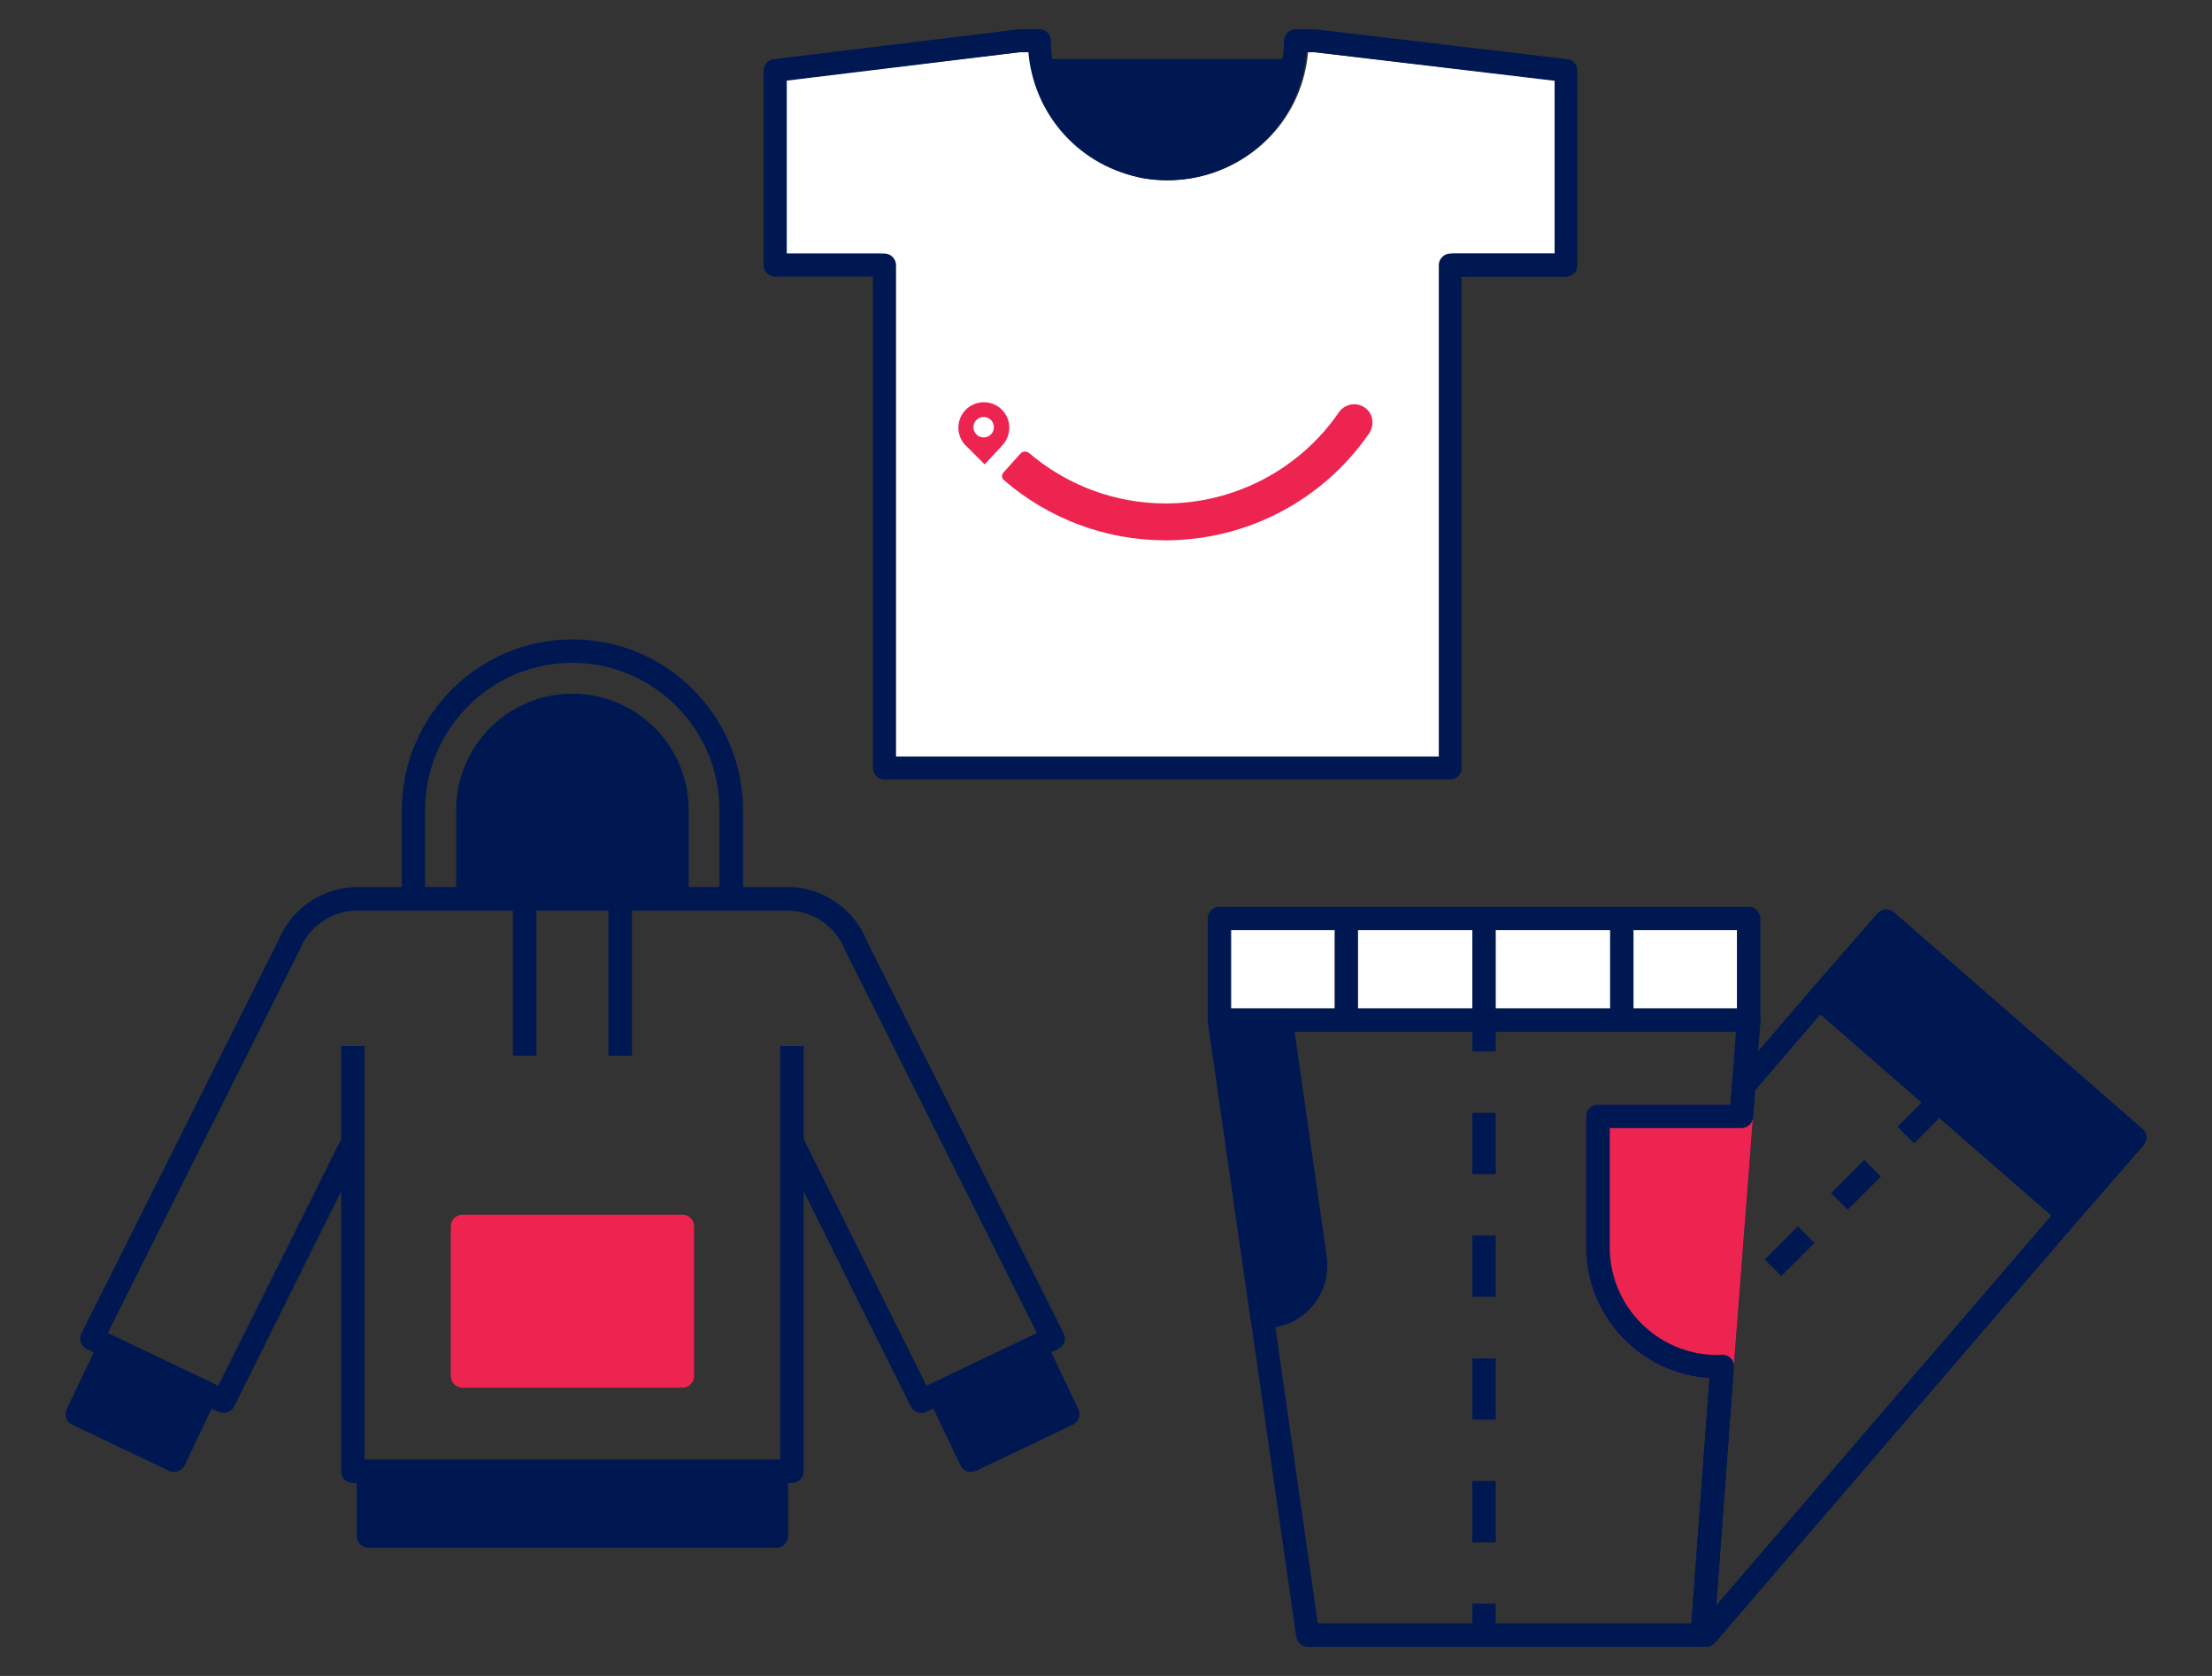<?xml version="1.0" encoding="utf-8"?>
<!-- Generator: Adobe Illustrator 25.3.1, SVG Export Plug-In . SVG Version: 6.00 Build 0)  -->
<svg version="1.1" id="Layer_1" xmlns="http://www.w3.org/2000/svg" xmlns:xlink="http://www.w3.org/1999/xlink" x="0px" y="0px"
	 viewBox="0 0 132 100" style="enable-background:new 0 0 132 100;" xml:space="preserve">
<rect x="0" y="0" width="132" height="100" fill="#333333" stroke="none"/>
<style type="text/css">
	.st0{fill:#001852;}
	.st1{fill:#ED2450;}
	.st2{fill:#FFFFFF;}
</style>
<g>
	<g>
		<g>
			<g>
				
					<rect x="6.23" y="80.55" transform="matrix(0.43 -0.903 0.903 0.43 -70.772 55.319)" class="st0" width="4.45" height="6.39"/>
				<path class="st0" d="M10.38,87.83c-0.1,0-0.2-0.02-0.3-0.07l-5.77-2.75c-0.35-0.17-0.5-0.58-0.33-0.93l1.91-4.01
					c0.08-0.17,0.22-0.3,0.4-0.36c0.18-0.06,0.37-0.05,0.54,0.03l5.77,2.75c0.35,0.17,0.5,0.58,0.33,0.93l-1.91,4.01
					C10.89,87.68,10.64,87.83,10.38,87.83z M5.54,84.04l4.51,2.15l1.31-2.75L6.86,81.3L5.54,84.04z"/>
			</g>
			<g>
				
					<rect x="56.67" y="81.52" transform="matrix(0.903 -0.43 0.43 0.903 -30.223 33.935)" class="st0" width="6.39" height="4.45"/>
				<path class="st0" d="M57.94,87.83c-0.08,0-0.16-0.01-0.23-0.04c-0.17-0.06-0.32-0.19-0.4-0.36l-1.91-4.01
					c-0.17-0.35-0.02-0.77,0.33-0.93l5.77-2.75c0.17-0.08,0.36-0.09,0.54-0.03c0.17,0.06,0.32,0.19,0.4,0.36l1.91,4.01
					c0.17,0.35,0.02,0.77-0.33,0.93l-5.77,2.75C58.15,87.8,58.04,87.83,57.94,87.83z M56.96,83.45l1.31,2.75l4.51-2.15l-1.31-2.75
					L56.96,83.45z"/>
			</g>
			<g>
				<rect x="21.99" y="87.79" class="st0" width="24.34" height="3.86"/>
				<path class="st0" d="M46.33,92.35H21.99c-0.39,0-0.7-0.31-0.7-0.7v-3.86c0-0.39,0.31-0.7,0.7-0.7h24.34c0.39,0,0.7,0.31,0.7,0.7
					v3.86C47.03,92.04,46.72,92.35,46.33,92.35z M22.69,90.95h22.94v-2.46H22.69V90.95z"/>
			</g>
			<g>
				<rect x="27.6" y="73.18" class="st1" width="13.12" height="8.92"/>
				<path class="st1" d="M40.72,82.8H27.6c-0.39,0-0.7-0.31-0.7-0.7v-8.92c0-0.39,0.31-0.7,0.7-0.7h13.12c0.39,0,0.7,0.31,0.7,0.7
					v8.92C41.42,82.48,41.11,82.8,40.72,82.8z M28.3,81.4h11.72v-7.52H28.3V81.4z"/>
			</g>
			<g>
				<path class="st0" d="M40.4,53.63v-5.3c0-3.44-2.8-6.24-6.24-6.24c-3.44,0-6.24,2.8-6.24,6.24v5.3H40.4z"/>
				<path class="st0" d="M40.4,54.33H27.92c-0.39,0-0.7-0.31-0.7-0.7v-5.3c0-3.83,3.11-6.94,6.94-6.94c3.83,0,6.94,3.11,6.94,6.94
					v5.3C41.1,54.02,40.79,54.33,40.4,54.33z M28.62,52.93H39.7v-4.6c0-3.06-2.49-5.54-5.54-5.54c-3.06,0-5.54,2.49-5.54,5.54V52.93
					z"/>
			</g>
			<path class="st0" d="M47.26,88.49h-26.2c-0.39,0-0.7-0.31-0.7-0.7V62.41h1.4v24.68h24.8V62.41h1.4v25.38
				C47.96,88.18,47.65,88.49,47.26,88.49z"/>
			<path class="st0" d="M54.98,84.31c-0.26,0-0.5-0.14-0.63-0.39l-7.72-15.49l1.25-0.62l7.41,14.87l6.59-3.14l-11.43-22.8
				c-0.01-0.02-0.02-0.04-0.03-0.06c-0.52-1.34-1.78-2.25-3.22-2.34c-0.03,0-0.06-0.01-0.09-0.01H21.19
				c-0.03,0.01-0.06,0.01-0.09,0.01c-1.43,0.09-2.69,1.01-3.22,2.34c-0.01,0.02-0.02,0.04-0.03,0.06L6.43,79.54l6.59,3.14
				l7.42-14.87l1.25,0.62l-7.72,15.49c-0.17,0.34-0.58,0.48-0.93,0.32L5.18,80.5c-0.17-0.08-0.3-0.23-0.36-0.4
				c-0.06-0.18-0.05-0.37,0.04-0.54L16.6,56.14c0.71-1.78,2.38-3.02,4.29-3.19c0.06-0.02,0.12-0.02,0.18-0.02h26.2
				c0.06,0,0.13,0.01,0.18,0.02c1.9,0.17,3.57,1.41,4.28,3.19l11.74,23.41c0.08,0.17,0.1,0.36,0.04,0.54
				c-0.06,0.18-0.19,0.32-0.36,0.4l-7.86,3.75C55.19,84.29,55.08,84.31,54.98,84.31z"/>
			<path class="st0" d="M43.64,54.33H24.68c-0.39,0-0.7-0.31-0.7-0.7v-5.3c0-5.61,4.57-10.18,10.18-10.18
				c5.61,0,10.18,4.57,10.18,10.18v5.3C44.34,54.02,44.02,54.33,43.64,54.33z M25.38,52.93h17.55v-4.6c0-4.84-3.94-8.78-8.78-8.78
				c-4.84,0-8.78,3.94-8.78,8.78V52.93z"/>
			<rect x="30.61" y="53.63" class="st0" width="1.4" height="9.36"/>
			<rect x="36.31" y="53.63" class="st0" width="1.4" height="9.36"/>
		</g>
		<g>
			<g>
				<path class="st0" d="M77.04,4.21l0.06,0.01c-0.81,3.36-3.82,5.85-7.43,5.85c-3.61,0-6.63-2.5-7.43-5.86H77.04z"/>
				<path class="st0" d="M69.68,10.75c-3.87,0-7.2-2.63-8.1-6.39c-0.05-0.2,0-0.42,0.13-0.58c0.13-0.16,0.33-0.26,0.54-0.26h14.79
					c0.05,0,0.1,0.01,0.14,0.02l0.06,0.01c0.18,0.04,0.34,0.15,0.44,0.31c0.1,0.16,0.13,0.35,0.09,0.53
					C76.87,8.13,73.54,10.75,69.68,10.75z M63.17,4.89c1.01,2.68,3.57,4.49,6.51,4.49c2.93,0,5.5-1.81,6.5-4.49H63.17z"/>
			</g>
			<g>
				<path class="st2" d="M53.17,45.14h32.87V15.82c0-0.38,0.31-0.69,0.7-0.69h6.32V4.82l-14.57-1.7h-0.43
					c-0.04,0.43-0.11,0.86-0.21,1.27c-0.91,3.75-4.29,6.37-8.21,6.37c-3.93,0-6.22-2.63-7.13-6.39c-0.1-0.41-0.17-0.83-0.2-1.25
					h-1.56l-14.17,1.7v10.32h5.91c0.38,0,0.7,0.31,0.7,0.69V45.14z"/>
				<path class="st0" d="M53.47,45.14h32.39V15.82c0-0.38,0.31-0.69,0.69-0.69h6.22V4.82L78.4,3.11h-0.43
					c-0.04,0.43-0.1,0.86-0.21,1.27c-0.9,3.75-4.23,6.37-8.09,6.37c-3.87,0-7.2-2.63-8.1-6.39c-0.1-0.41-0.17-0.83-0.2-1.25h-0.46
					l-13.96,1.7v10.32h5.83c0.38,0,0.69,0.31,0.69,0.69V45.14z M86.54,46.51H52.78c-0.38,0-0.69-0.31-0.69-0.69V16.51h-5.83
					c-0.38,0-0.69-0.31-0.69-0.69V4.21c0-0.35,0.26-0.64,0.6-0.68l14.61-1.78c0.03,0,0.06-0.01,0.08-0.01h1.16
					c0.38,0,0.69,0.31,0.69,0.69c0,0.55,0.06,1.09,0.19,1.62c0.75,3.14,3.53,5.34,6.76,5.34c3.23,0,6.01-2.19,6.76-5.32
					c0.13-0.53,0.2-1.08,0.2-1.63c0-0.38,0.31-0.69,0.69-0.69h1.13c0.03,0,0.05,0,0.08,0l15,1.78c0.35,0.04,0.61,0.33,0.61,0.68
					v11.62c0,0.38-0.31,0.69-0.69,0.69h-6.22v29.32C87.22,46.2,86.92,46.51,86.54,46.51z"/>
			</g>
		</g>
		<g>
			<g>
				<g>
					<path class="st0" d="M75.88,78.52c1.67-0.24,2.83-1.78,2.59-3.45l-2.03-14.19h-3.67l2.54,17.67
						C75.5,78.55,75.69,78.54,75.88,78.52z"/>
					<path class="st0" d="M75.46,79.24c-0.06,0-0.13,0-0.19,0c-0.33-0.02-0.61-0.27-0.66-0.6l-2.54-17.67
						c-0.03-0.2,0.03-0.4,0.16-0.56c0.13-0.15,0.33-0.24,0.53-0.24h3.67c0.35,0,0.64,0.26,0.69,0.6l2.03,14.19
						c0.14,0.99-0.11,1.98-0.71,2.78c-0.6,0.8-1.48,1.32-2.47,1.46C75.81,79.23,75.64,79.24,75.46,79.24z M73.58,61.57l2.33,16.23
						c0.57-0.11,1.07-0.43,1.42-0.9c0.38-0.5,0.54-1.12,0.45-1.74l-1.94-13.59H73.58z"/>
				</g>
				<path class="st0" d="M106.3,76.14l-0.99-0.99l1.98-1.98l0.99,0.99L106.3,76.14z M110.26,72.18l-0.99-0.99l1.98-1.98l0.99,0.99
					L110.26,72.18z M114.22,68.22l-0.99-0.99l1.98-1.98l0.99,0.99L114.22,68.22z"/>
				<path class="st0" d="M104.36,61.57H72.77c-0.39,0-0.7-0.31-0.7-0.7v-6.06c0-0.39,0.31-0.7,0.7-0.7h31.58
					c0.39,0,0.7,0.31,0.7,0.7v6.06C105.06,61.26,104.74,61.57,104.36,61.57z M73.47,60.17h30.18V55.5H73.47V60.17z"/>
				<path class="st0" d="M102.49,82.26c-4.32,0-7.83-3.51-7.83-7.83v-7.81c0-0.39,0.31-0.7,0.7-0.7h8.56c0.2,0,0.38,0.08,0.51,0.22
					c0.13,0.14,0.2,0.33,0.18,0.53l-1.15,14.93c-0.03,0.35-0.32,0.63-0.67,0.65l-0.09,0.01C102.63,82.25,102.56,82.26,102.49,82.26z
					 M96.05,67.31v7.11c0,3.42,2.69,6.23,6.07,6.42l1.04-13.53H96.05z"/>
				<g>
					
						<rect x="114.95" y="53.87" transform="matrix(0.657 -0.754 0.754 0.657 -7.539 110.851)" class="st0" width="6.06" height="19.67"/>
					<path class="st0" d="M123.41,73.15c-0.16,0-0.33-0.06-0.46-0.17l-14.83-12.92c-0.14-0.12-0.23-0.29-0.24-0.48
						c-0.01-0.19,0.05-0.37,0.17-0.51l3.98-4.57c0.25-0.29,0.7-0.32,0.99-0.07l14.83,12.92c0.14,0.12,0.23,0.29,0.24,0.48
						c0.01,0.19-0.05,0.37-0.17,0.51l-3.98,4.57C123.8,73.07,123.6,73.15,123.41,73.15z M109.56,59.47l13.78,12l3.06-3.52l-13.78-12
						L109.56,59.47z"/>
				</g>
				<path class="st0" d="M101.81,98.26c-0.17,0-0.33-0.06-0.46-0.17l-0.21-0.19c-0.17-0.14-0.25-0.36-0.24-0.58l1.17-15.83
					l1.29-16.76c0.01-0.15,0.07-0.29,0.17-0.4l4.52-5.25c0.12-0.14,0.29-0.23,0.48-0.24c0.19-0.02,0.37,0.05,0.51,0.17l14.83,12.92
					c0.29,0.25,0.32,0.69,0.07,0.98l-21.59,25.11c-0.12,0.14-0.29,0.23-0.48,0.24C101.85,98.26,101.83,98.26,101.81,98.26z
					 M104.73,65.07l-1.27,16.53l-1.05,14.19l20-23.26l-13.78-12L104.73,65.07z"/>
				<g>
					<path class="st1" d="M95.35,74.42c0,3.94,3.19,7.13,7.13,7.13c0.09,0,0.19-0.01,0.28-0.01l1.15-14.93h-8.56V74.42z"/>
					<path class="st1" d="M102.49,82.26c-4.32,0-7.83-3.51-7.83-7.83v-7.81c0-0.39,0.31-0.7,0.7-0.7h8.56c0.2,0,0.38,0.08,0.51,0.22
						c0.13,0.14,0.2,0.33,0.18,0.53l-1.15,14.93c-0.03,0.35-0.32,0.63-0.67,0.65l-0.09,0.01C102.63,82.25,102.56,82.26,102.49,82.26
						z M96.05,67.31v7.11c0,3.42,2.69,6.23,6.07,6.42l1.04-13.53H96.05z"/>
				</g>
				<path class="st0" d="M101.58,98.26H78.04c-0.35,0-0.64-0.26-0.69-0.6l-2.73-19.02c-0.03-0.21,0.03-0.42,0.18-0.57
					c0.14-0.15,0.34-0.24,0.55-0.23c0.15,0.01,0.3,0,0.45-0.02c0.62-0.09,1.17-0.41,1.55-0.92c0.38-0.5,0.54-1.12,0.45-1.74
					l-2.03-14.19c-0.03-0.2,0.03-0.4,0.16-0.56c0.13-0.15,0.33-0.24,0.53-0.24h27.91c0.2,0,0.38,0.08,0.51,0.22
					c0.13,0.14,0.2,0.33,0.18,0.53l-0.44,5.74c-0.03,0.36-0.33,0.65-0.7,0.65h-7.86v7.11c0,3.55,2.89,6.43,6.43,6.43
					c0.04,0,0.08,0,0.13-0.01l0.13-0.01c0.2-0.01,0.39,0.07,0.53,0.21c0.14,0.14,0.21,0.34,0.19,0.54l-1.18,16.02
					C102.26,97.98,101.95,98.26,101.58,98.26z M78.64,96.86h22.29l1.08-14.62c-4.1-0.25-7.36-3.66-7.36-7.82v-7.81
					c0-0.39,0.31-0.7,0.7-0.7h7.91l0.33-4.34H77.25l1.92,13.4c0.14,0.99-0.11,1.98-0.71,2.78c-0.58,0.77-1.41,1.28-2.35,1.44
					L78.64,96.86z"/>
				<g>
					<rect x="87.86" y="60.87" class="st0" width="1.4" height="1.87"/>
					<path class="st0" d="M89.26,92.03h-1.4v-3.66h1.4V92.03z M89.26,84.71h-1.4v-3.66h1.4V84.71z M89.26,77.38h-1.4v-3.66h1.4
						V77.38z M89.26,70.06h-1.4V66.4h1.4V70.06z"/>
					<rect x="87.86" y="95.69" class="st0" width="1.4" height="1.87"/>
				</g>
				<rect x="96.08" y="54.96" class="st0" width="1.4" height="5.91"/>
				<rect x="87.86" y="54.96" class="st0" width="1.4" height="5.91"/>
				<rect x="79.65" y="54.96" class="st0" width="1.4" height="5.91"/>
			</g>
			<rect x="73.47" y="55.5" class="st2" width="6.17" height="4.66"/>
			<rect x="81.04" y="55.5" class="st2" width="6.82" height="4.66"/>
			<rect x="89.26" y="55.5" class="st2" width="6.82" height="4.66"/>
			<rect x="97.48" y="55.5" class="st2" width="6.17" height="4.66"/>
		</g>
	</g>
	<g>
		<path class="st1" d="M60.23,25.52c0-0.84-0.68-1.52-1.52-1.52c-0.84,0-1.52,0.68-1.52,1.52c0,0.37,0.14,0.72,0.36,0.98l0,0
			l1.21,1.21l1.12-1.21l0,0C60.09,26.24,60.23,25.89,60.23,25.52z M58.7,26.1c-0.34,0-0.61-0.27-0.61-0.61
			c0-0.34,0.27-0.61,0.61-0.61c0.34,0,0.61,0.27,0.61,0.61C59.31,25.83,59.04,26.1,58.7,26.1z"/>
		<path class="st1" d="M60.89,27.07c0.14-0.16,0.38-0.16,0.53-0.03c2.25,1.91,5.12,3,8.13,3c4.13,0,8-2.03,10.35-5.44
			c0.2-0.3,0.55-0.48,0.91-0.48c0.22,0,0.44,0.07,0.62,0.19c0.28,0.19,0.45,0.49,0.47,0.83c0.02,0.27-0.07,0.53-0.22,0.75
			c-2.76,3.98-7.29,6.35-12.13,6.35c-3.58,0-7-1.3-9.65-3.6c-0.16-0.14-0.13-0.34,0.03-0.5L60.89,27.07z"/>
	</g>
</g>
</svg>
